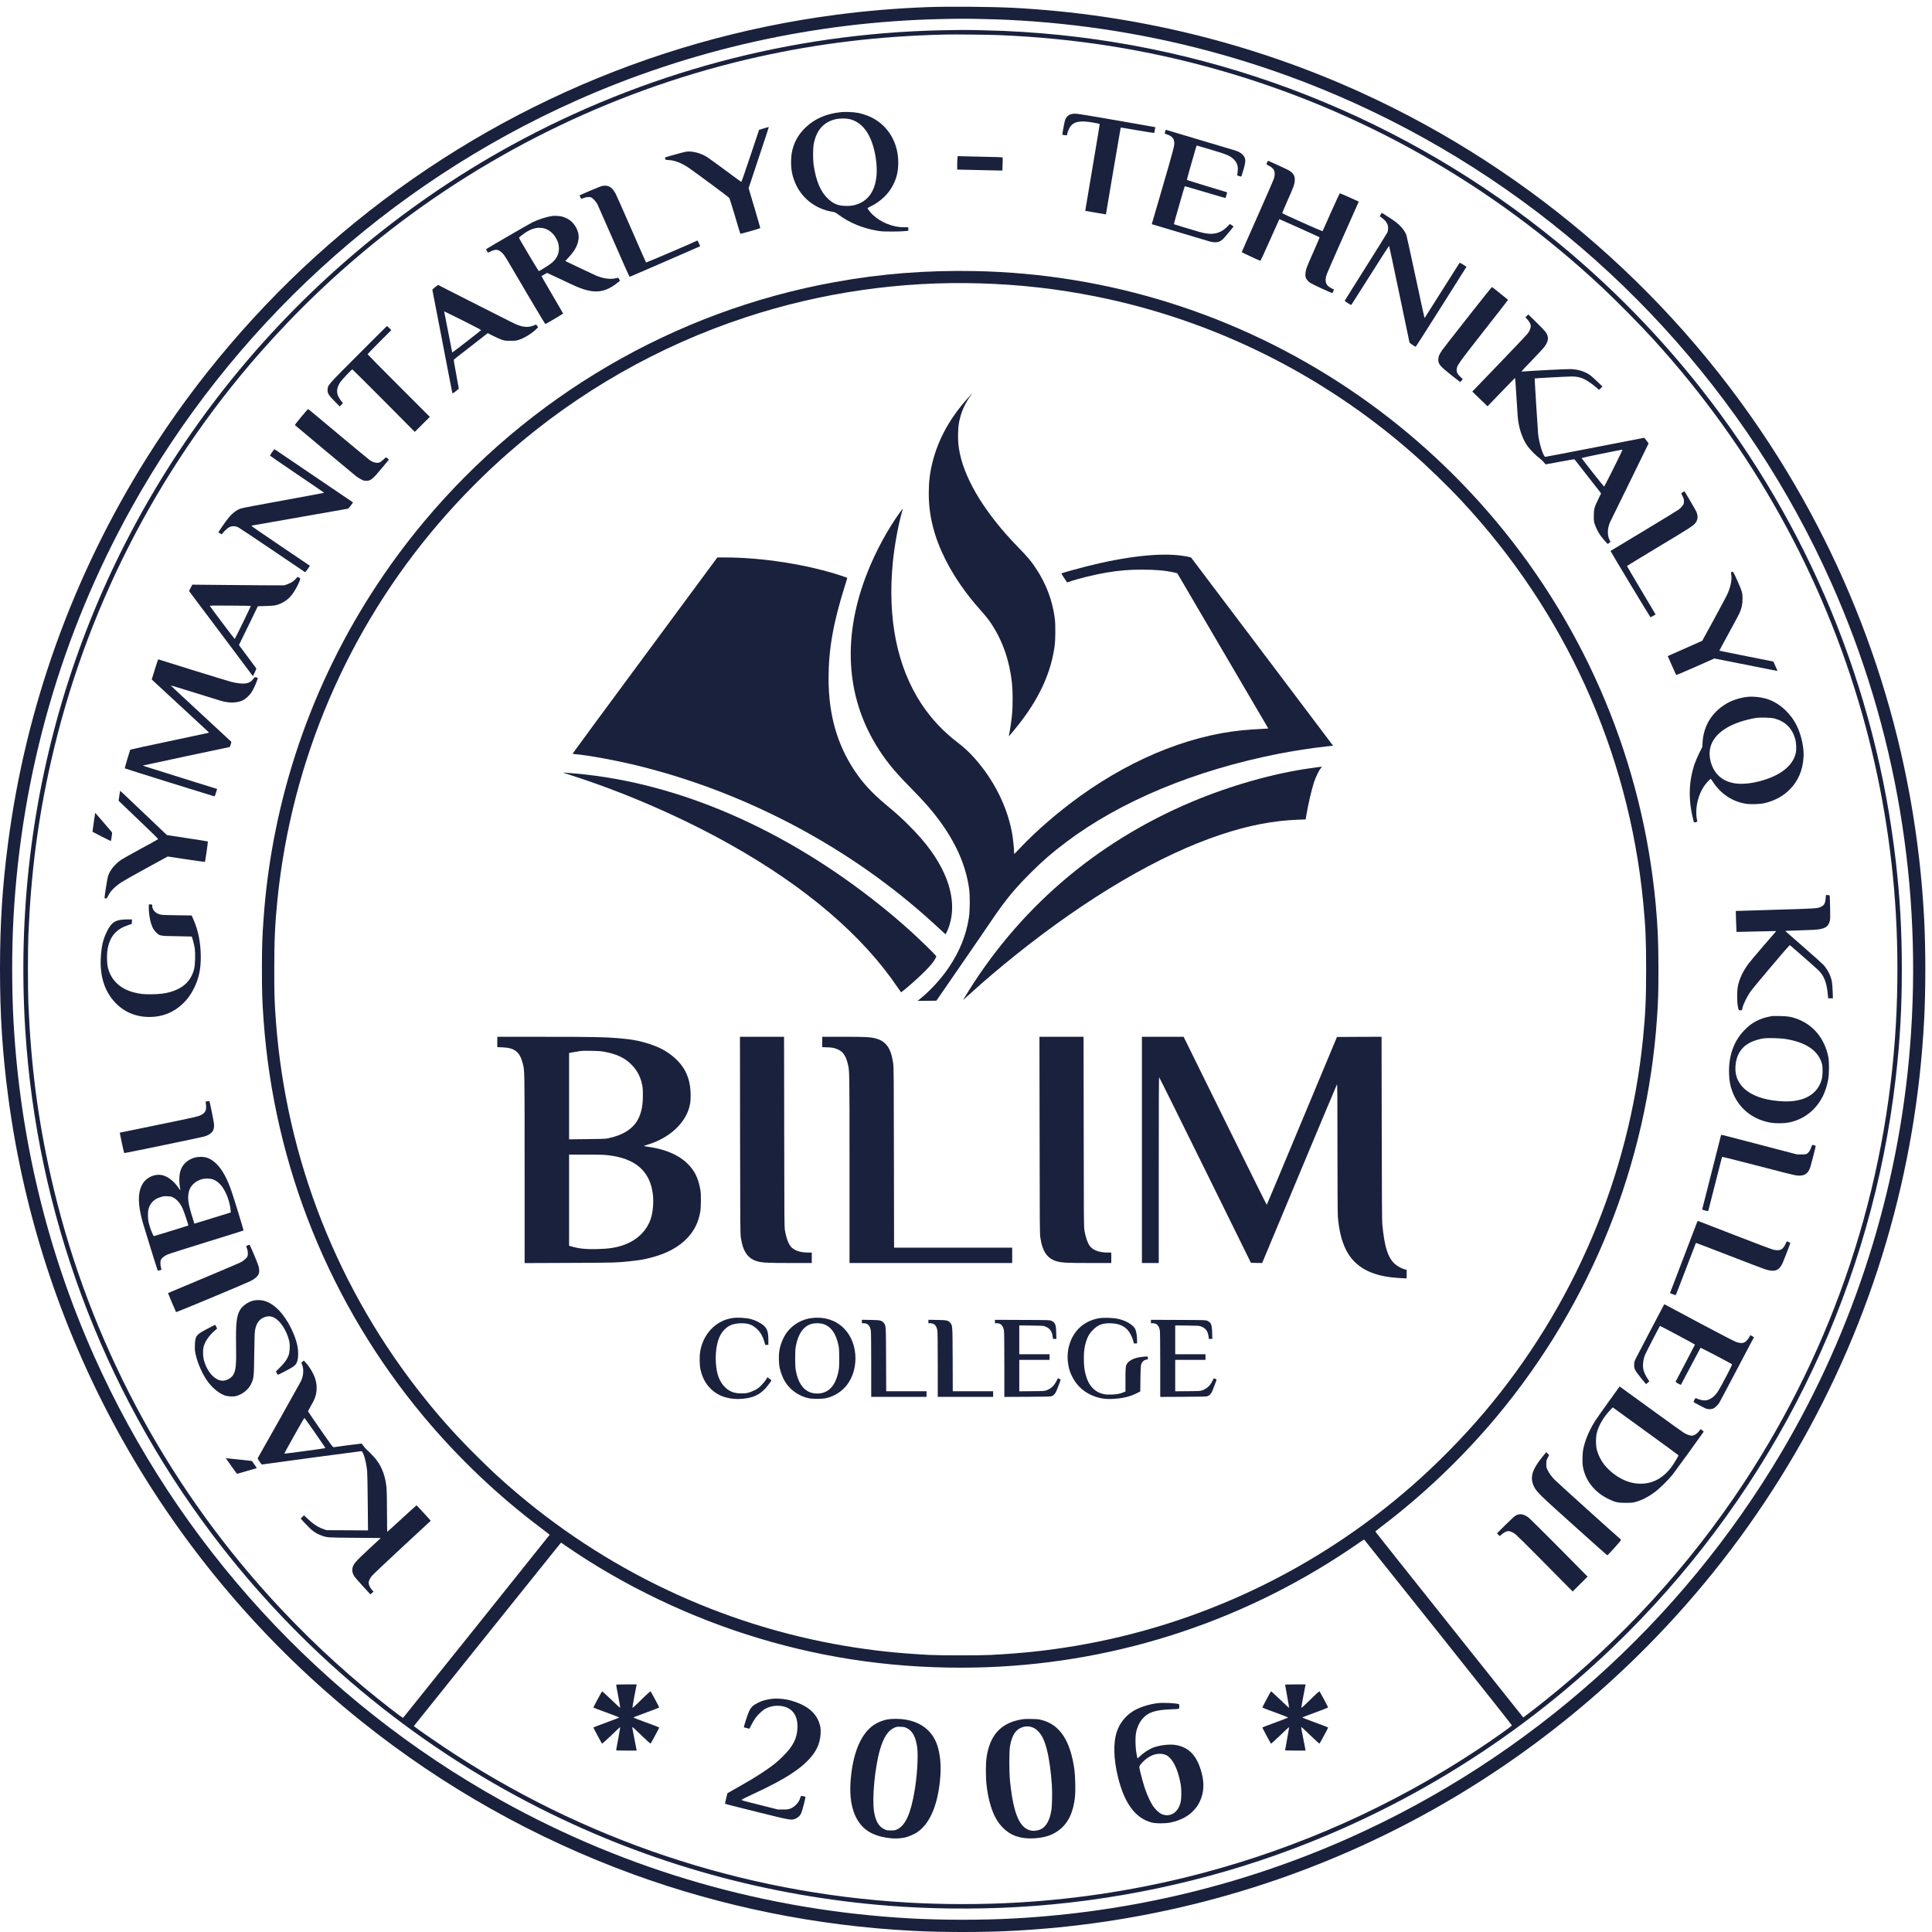 <svg width="52" height="52" viewBox="0 0 52 52" fill="none" xmlns="http://www.w3.org/2000/svg">
<path d="M24.983 0.191C24.142 0.222 23.321 0.29 22.508 0.397C17.45 1.058 12.704 3.209 8.846 6.585C6.942 8.252 5.275 10.207 3.938 12.342C1.962 15.497 0.697 19.013 0.217 22.688C0.064 23.855 0 24.86 0 26.089C0 27.318 0.064 28.323 0.217 29.491C1.083 36.111 4.495 42.146 9.742 46.342C11.942 48.101 14.4 49.483 17.043 50.447C19.443 51.321 21.979 51.834 24.556 51.968C25.366 52.011 26.453 52.011 27.263 51.968C33.845 51.628 39.992 48.82 44.581 44.058C47.466 41.065 49.597 37.407 50.765 33.441C51.342 31.486 51.683 29.486 51.789 27.443C51.831 26.633 51.831 25.546 51.789 24.735C51.56 20.32 50.224 16.081 47.881 12.342C45.184 8.039 41.266 4.605 36.65 2.498C33.705 1.155 30.522 0.379 27.263 0.21C26.681 0.18 25.536 0.171 24.983 0.191ZM26.443 0.512C26.675 0.517 26.965 0.526 27.087 0.532C31.062 0.717 34.871 1.796 38.323 3.715C43.167 6.407 47.031 10.623 49.286 15.678C51.032 19.592 51.758 23.881 51.406 28.207C51.094 32.042 49.909 35.773 47.949 39.087C45.241 43.666 41.165 47.304 36.321 49.465C33.478 50.733 30.438 51.464 27.298 51.635C26.447 51.682 25.372 51.682 24.521 51.635C20.623 51.423 16.886 50.348 13.496 48.463C8.652 45.771 4.789 41.555 2.533 36.5C1.265 33.658 0.534 30.618 0.363 27.478C0.316 26.627 0.316 25.552 0.363 24.7C0.576 20.802 1.65 17.066 3.535 13.675C6.228 8.832 10.443 4.969 15.498 2.713C18.584 1.336 21.919 0.589 25.321 0.513C25.814 0.502 25.982 0.501 26.443 0.512Z" fill="#19213D"/>
<path d="M25.331 0.815C21.27 0.903 17.328 1.959 13.762 3.911C10.793 5.538 8.137 7.79 6.032 10.465C2.173 15.372 0.285 21.457 0.68 27.719C0.99 32.639 2.736 37.35 5.71 41.295C8.051 44.399 11.083 46.934 14.542 48.676C17.477 50.156 20.629 51.034 23.922 51.294C25.022 51.38 26.244 51.393 27.374 51.329C29.918 51.185 32.46 50.648 34.831 49.751C38.36 48.418 41.546 46.311 44.159 43.585C47.992 39.585 50.39 34.495 51.023 29.018C51.139 28.018 51.188 27.143 51.188 26.089C51.188 25.035 51.139 24.16 51.023 23.16C50.486 18.519 48.684 14.148 45.786 10.465C44.66 9.033 43.349 7.694 41.941 6.539C37.84 3.175 32.816 1.193 27.54 0.86C27.143 0.835 26.889 0.824 26.428 0.814C25.953 0.803 25.841 0.804 25.331 0.815ZM26.86 0.944C28.922 1.027 30.851 1.331 32.773 1.875C36.634 2.968 40.167 4.969 43.124 7.738C43.515 8.104 44.145 8.743 44.512 9.146C47.147 12.042 49.064 15.485 50.123 19.226C50.618 20.976 50.923 22.79 51.028 24.61C51.083 25.571 51.083 26.607 51.028 27.568C50.775 31.977 49.366 36.225 46.932 39.919C45.468 42.14 43.65 44.129 41.564 45.788C41.428 45.897 41.245 46.04 41.157 46.106L40.999 46.226L40.972 46.192C40.957 46.172 40.062 45.049 38.984 43.697C37.906 42.344 37.021 41.232 37.019 41.225C37.016 41.219 37.085 41.16 37.173 41.094C38.302 40.241 39.371 39.221 40.286 38.125C41.553 36.607 42.572 34.899 43.305 33.068C44.025 31.268 44.466 29.339 44.598 27.407C44.632 26.903 44.637 26.716 44.637 26.089C44.637 25.358 44.62 24.957 44.563 24.333C44.211 20.548 42.724 16.976 40.286 14.053C39.136 12.675 37.782 11.455 36.296 10.461C33.308 8.459 29.83 7.365 26.239 7.296C24.935 7.271 23.717 7.366 22.468 7.593C18.155 8.372 14.232 10.662 11.402 14.053C9.345 16.518 7.957 19.459 7.368 22.602C7.237 23.301 7.146 23.995 7.096 24.705C7.057 25.239 7.05 25.447 7.05 26.089C7.05 26.731 7.057 26.939 7.096 27.473C7.378 31.386 8.881 35.104 11.402 38.125C12.337 39.245 13.419 40.273 14.581 41.142C14.697 41.23 14.794 41.305 14.794 41.309C14.794 41.315 10.877 46.206 10.85 46.235C10.836 46.249 10.223 45.772 9.784 45.405C8.782 44.566 7.848 43.654 6.979 42.664C4.216 39.515 2.278 35.713 1.364 31.644C1.02 30.119 0.834 28.684 0.764 27.02C0.748 26.65 0.748 25.529 0.764 25.158C0.834 23.494 1.02 22.059 1.364 20.534C2.278 16.465 4.216 12.663 6.979 9.514C7.983 8.371 9.063 7.339 10.252 6.391C13.221 4.024 16.721 2.35 20.419 1.528C22.055 1.165 23.663 0.973 25.421 0.93C25.66 0.924 26.595 0.933 26.86 0.944ZM26.377 7.627C27.457 7.659 28.448 7.772 29.489 7.979C32.628 8.605 35.569 10.057 37.996 12.181C38.413 12.545 38.956 13.07 39.328 13.469C42.122 16.46 43.829 20.225 44.226 24.273C44.29 24.94 44.306 25.286 44.306 26.084C44.306 26.887 44.287 27.296 44.221 27.961C43.845 31.673 42.355 35.177 39.939 38.025C39.359 38.708 38.667 39.411 37.996 39.997C35.42 42.251 32.275 43.743 28.918 44.304C28.17 44.428 27.52 44.498 26.664 44.543C26.365 44.558 25.323 44.558 25.024 44.543C24.168 44.498 23.518 44.428 22.769 44.304C19.413 43.743 16.268 42.251 13.692 39.997C13.395 39.739 13.201 39.556 12.878 39.237C12.317 38.683 11.887 38.209 11.431 37.638C9.097 34.729 7.709 31.215 7.427 27.498C7.388 26.977 7.382 26.785 7.382 26.089C7.382 25.292 7.401 24.881 7.467 24.217C7.846 20.474 9.36 16.939 11.807 14.087C12.38 13.417 13.04 12.75 13.692 12.181C15.561 10.545 17.738 9.304 20.087 8.535C22.107 7.872 24.253 7.562 26.377 7.627ZM38.712 43.937C39.801 45.304 40.693 46.43 40.693 46.438C40.693 46.46 40.204 46.806 39.727 47.12C37.458 48.614 34.973 49.725 32.35 50.418C30.741 50.844 29.058 51.112 27.389 51.207C26.428 51.263 25.391 51.263 24.43 51.207C19.966 50.951 15.666 49.51 11.946 47.022C11.657 46.829 11.238 46.538 11.167 46.48L11.139 46.457L13.098 44.013C14.176 42.667 15.068 41.557 15.08 41.544L15.103 41.521L15.238 41.614C16.791 42.684 18.596 43.547 20.43 44.096C22.314 44.662 24.229 44.92 26.239 44.882C29.837 44.813 33.316 43.717 36.31 41.708C36.435 41.625 36.575 41.528 36.622 41.495C36.677 41.456 36.712 41.436 36.719 41.441C36.724 41.447 37.621 42.57 38.712 43.937Z" fill="#19213D"/>
<path d="M22.636 3.018C22.243 3.059 21.933 3.193 21.689 3.425C21.423 3.678 21.293 3.981 21.292 4.351C21.291 4.561 21.32 4.72 21.396 4.907C21.566 5.325 21.941 5.622 22.397 5.699C22.473 5.711 22.485 5.717 22.568 5.778C22.87 6.002 23.234 6.15 23.642 6.215C23.73 6.229 23.813 6.233 24.017 6.232C24.233 6.232 24.437 6.219 24.451 6.205C24.452 6.204 24.451 6.184 24.448 6.16L24.442 6.117H24.327C24.029 6.117 23.704 5.985 23.485 5.776C23.436 5.73 23.348 5.619 23.348 5.604C23.348 5.6 23.39 5.576 23.442 5.551C23.703 5.422 23.912 5.223 24.035 4.983C24.134 4.793 24.176 4.61 24.177 4.381C24.177 3.894 23.96 3.476 23.579 3.23C23.443 3.141 23.264 3.072 23.084 3.037C22.967 3.015 22.755 3.006 22.636 3.018ZM22.877 3.208C23.243 3.301 23.486 3.67 23.573 4.267C23.667 4.9 23.49 5.347 23.087 5.493C22.974 5.535 22.886 5.547 22.743 5.542C22.55 5.535 22.431 5.485 22.286 5.35C22.086 5.164 21.959 4.863 21.897 4.422C21.88 4.301 21.881 3.99 21.898 3.893C21.967 3.505 22.174 3.273 22.513 3.204C22.614 3.183 22.788 3.185 22.877 3.208Z" fill="#19213D"/>
<path d="M28.818 3.076C28.742 3.101 28.688 3.161 28.663 3.246C28.644 3.311 28.587 3.621 28.593 3.627C28.596 3.629 28.625 3.634 28.66 3.638C28.721 3.644 28.722 3.644 28.722 3.621C28.723 3.581 28.768 3.467 28.802 3.416C28.903 3.269 29.075 3.237 29.421 3.299C29.514 3.316 29.594 3.332 29.597 3.335C29.602 3.341 29.557 3.613 29.302 5.123C29.251 5.427 29.209 5.675 29.209 5.675C29.212 5.677 29.764 5.772 29.766 5.771C29.766 5.771 29.855 5.246 29.963 4.604C30.072 3.963 30.162 3.436 30.164 3.433C30.168 3.431 30.369 3.465 30.613 3.507C30.858 3.549 31.06 3.581 31.064 3.578C31.07 3.571 31.097 3.427 31.092 3.422C31.091 3.421 30.622 3.339 30.05 3.239C29.336 3.114 28.987 3.058 28.939 3.059C28.9 3.059 28.846 3.067 28.818 3.076Z" fill="#19213D"/>
<path d="M20.549 3.458L20.431 3.494L20.196 4.197C20.034 4.681 19.958 4.899 19.95 4.895C19.943 4.893 19.752 4.754 19.527 4.586C19.301 4.419 19.078 4.258 19.033 4.228C18.854 4.117 18.63 4.059 18.464 4.083C18.412 4.09 17.909 4.229 17.896 4.24C17.895 4.241 17.899 4.256 17.904 4.273C17.915 4.303 17.915 4.303 18.007 4.309C18.164 4.317 18.337 4.385 18.533 4.514C18.672 4.607 19.608 5.3 19.627 5.325C19.636 5.337 19.706 5.558 19.782 5.815C19.857 6.073 19.922 6.287 19.927 6.291C19.934 6.299 20.449 6.153 20.461 6.139C20.465 6.135 20.395 5.892 20.308 5.599L20.149 5.066L20.42 4.249C20.57 3.801 20.691 3.43 20.691 3.426C20.691 3.416 20.672 3.42 20.549 3.458Z" fill="#19213D"/>
<path d="M31.361 3.536C31.345 3.598 31.344 3.596 31.392 3.612C31.505 3.645 31.584 3.71 31.596 3.78C31.599 3.801 31.604 3.827 31.606 3.837C31.618 3.897 31.571 4.075 31.295 5.02C31.132 5.577 30.999 6.032 31 6.033C31.002 6.035 32.482 6.477 32.579 6.505C32.61 6.514 32.667 6.521 32.708 6.521C32.789 6.521 32.838 6.502 32.908 6.444C32.949 6.407 33.207 6.099 33.2 6.093C33.198 6.092 33.175 6.076 33.149 6.059L33.103 6.028L33.044 6.089C32.839 6.297 32.623 6.341 32.285 6.243C32.023 6.167 31.599 6.038 31.595 6.034C31.59 6.03 31.88 5.022 31.888 5.012C31.889 5.01 32.136 5.082 32.436 5.171C32.736 5.261 32.982 5.332 32.984 5.331C32.99 5.324 33.031 5.179 33.028 5.176C33.026 5.174 32.782 5.101 32.486 5.012C32.19 4.924 31.947 4.846 31.945 4.84C31.942 4.831 32.2 3.927 32.208 3.916C32.209 3.915 32.383 3.966 32.596 4.029C33.013 4.154 33.094 4.187 33.192 4.275C33.295 4.367 33.333 4.476 33.311 4.626C33.304 4.674 33.298 4.716 33.299 4.719C33.299 4.722 33.324 4.731 33.354 4.74C33.392 4.752 33.409 4.754 33.413 4.745C33.417 4.739 33.441 4.659 33.468 4.568C33.54 4.32 33.534 4.247 33.435 4.154C33.381 4.103 33.341 4.082 33.231 4.046C33.163 4.024 31.714 3.591 31.389 3.496C31.377 3.492 31.37 3.503 31.361 3.536Z" fill="#19213D"/>
<path d="M25.77 4.266C25.766 4.301 25.763 4.382 25.763 4.447V4.564L26.033 4.57C26.181 4.574 26.454 4.581 26.64 4.584L26.978 4.591L26.985 4.416C26.99 4.292 26.989 4.24 26.981 4.235C26.975 4.231 26.802 4.225 26.596 4.222C26.389 4.218 26.122 4.212 25.999 4.208L25.776 4.202L25.77 4.266Z" fill="#19213D"/>
<path d="M34.112 4.354C34.079 4.42 34.08 4.424 34.145 4.456C34.297 4.532 34.336 4.622 34.292 4.793C34.284 4.826 34.084 5.287 33.849 5.816C33.614 6.344 33.422 6.782 33.422 6.787C33.422 6.794 33.833 6.985 33.924 7.021C33.928 7.022 34.044 6.772 34.181 6.463C34.318 6.154 34.431 5.9 34.434 5.898C34.437 5.895 35.508 6.378 35.516 6.387C35.52 6.391 35.449 6.559 35.359 6.762C35.269 6.964 35.182 7.165 35.168 7.209C35.136 7.304 35.126 7.404 35.142 7.464C35.156 7.516 35.211 7.579 35.279 7.622C35.325 7.652 35.84 7.889 35.857 7.889C35.862 7.889 35.874 7.867 35.885 7.84L35.905 7.792L35.849 7.766C35.681 7.686 35.642 7.578 35.711 7.378C35.724 7.34 35.916 6.9 36.139 6.399C36.362 5.898 36.551 5.474 36.558 5.457L36.571 5.426L36.322 5.313C36.185 5.252 36.068 5.202 36.062 5.202C36.057 5.202 35.951 5.429 35.827 5.707C35.705 5.986 35.6 6.217 35.596 6.222C35.587 6.231 34.517 5.753 34.511 5.737C34.51 5.732 34.572 5.583 34.65 5.408C34.817 5.033 34.842 4.961 34.849 4.859C34.856 4.735 34.81 4.655 34.687 4.584C34.649 4.561 34.216 4.361 34.15 4.335C34.131 4.328 34.125 4.331 34.112 4.354Z" fill="#19213D"/>
<path d="M16.223 5.002C16.191 5.007 16.051 5.061 15.886 5.132C15.731 5.198 15.603 5.255 15.601 5.256C15.6 5.258 15.608 5.281 15.619 5.307C15.635 5.343 15.643 5.353 15.657 5.349C15.666 5.345 15.7 5.334 15.73 5.323C15.794 5.299 15.868 5.296 15.914 5.316C15.96 5.335 16.045 5.43 16.083 5.504C16.101 5.54 16.3 5.992 16.526 6.51C16.751 7.027 16.94 7.451 16.944 7.451C16.95 7.451 17.379 7.266 17.901 7.039L18.846 6.627L18.811 6.549C18.792 6.506 18.773 6.472 18.769 6.474C18.727 6.501 17.394 7.071 17.389 7.065C17.384 7.061 17.209 6.662 16.998 6.178C16.786 5.694 16.595 5.261 16.572 5.218C16.477 5.038 16.377 4.977 16.223 5.002Z" fill="#19213D"/>
<path d="M37.162 5.771C37.146 5.796 37.137 5.82 37.142 5.824C37.147 5.829 37.177 5.851 37.208 5.875C37.271 5.922 37.302 5.957 37.338 6.027C37.369 6.087 37.37 6.192 37.34 6.259C37.328 6.284 37.067 6.704 36.759 7.192C36.451 7.679 36.198 8.085 36.195 8.092C36.192 8.1 36.223 8.125 36.276 8.159C36.349 8.205 36.365 8.211 36.375 8.2C36.382 8.192 36.611 7.831 36.885 7.398C37.158 6.965 37.384 6.614 37.388 6.619C37.392 6.623 37.516 7.205 37.664 7.914C37.811 8.622 37.934 9.21 37.937 9.219C37.941 9.234 38.087 9.333 38.104 9.333C38.108 9.333 38.417 8.849 38.791 8.257L39.471 7.18L39.383 7.123C39.318 7.081 39.291 7.069 39.283 7.077C39.277 7.083 39.067 7.415 38.816 7.813C38.566 8.212 38.356 8.542 38.352 8.547C38.347 8.552 38.341 8.555 38.339 8.552C38.336 8.549 38.23 8.058 38.102 7.461C37.974 6.863 37.862 6.354 37.854 6.329C37.826 6.25 37.754 6.145 37.677 6.071C37.591 5.988 37.538 5.949 37.362 5.836C37.291 5.789 37.222 5.746 37.211 5.739C37.192 5.727 37.188 5.73 37.162 5.771Z" fill="#19213D"/>
<path d="M14.884 5.811C14.71 5.834 14.488 5.904 14.307 5.997C14.205 6.049 13.101 6.689 13.084 6.706C13.082 6.708 13.092 6.73 13.107 6.755L13.133 6.801L13.207 6.766C13.352 6.697 13.426 6.71 13.531 6.823C13.592 6.889 13.582 6.873 14.22 7.962C14.467 8.382 14.673 8.723 14.679 8.722C14.701 8.716 15.156 8.447 15.156 8.439C15.156 8.435 15.024 8.207 14.863 7.933C14.702 7.658 14.572 7.433 14.575 7.432C14.585 7.423 14.72 7.345 14.725 7.345C14.728 7.345 14.879 7.416 15.062 7.502C15.487 7.704 15.568 7.74 15.703 7.784C15.978 7.873 16.185 7.864 16.397 7.757C16.474 7.719 16.563 7.658 16.633 7.6L16.686 7.556L16.666 7.515C16.655 7.494 16.641 7.476 16.636 7.476C16.631 7.476 16.596 7.483 16.558 7.492C16.422 7.524 16.228 7.496 16.043 7.417C15.976 7.388 15.225 7.033 15.217 7.027C15.216 7.025 15.252 6.984 15.297 6.936C15.475 6.745 15.555 6.597 15.573 6.419C15.595 6.212 15.452 5.971 15.252 5.876C15.207 5.855 15.151 5.834 15.126 5.828C15.072 5.814 14.934 5.805 14.884 5.811ZM14.609 6.139C14.745 6.164 14.867 6.251 14.95 6.384C15.013 6.486 15.037 6.558 15.043 6.663C15.052 6.818 14.991 6.952 14.861 7.067C14.81 7.114 14.537 7.288 14.503 7.297C14.494 7.3 13.969 6.418 13.969 6.4C13.969 6.389 14.052 6.321 14.125 6.271C14.3 6.154 14.456 6.11 14.609 6.139Z" fill="#19213D"/>
<path d="M11.711 7.729C11.657 7.772 11.635 7.795 11.638 7.807C11.641 7.816 11.761 8.439 11.906 9.192C12.05 9.944 12.171 10.569 12.175 10.578C12.181 10.593 12.194 10.586 12.265 10.532C12.31 10.498 12.348 10.463 12.348 10.455C12.348 10.447 12.316 10.272 12.277 10.064C12.218 9.749 12.208 9.686 12.22 9.675C12.227 9.668 12.434 9.505 12.681 9.315L13.127 8.967L13.276 9.042C13.359 9.083 13.46 9.128 13.504 9.143C13.575 9.169 13.594 9.171 13.737 9.172C13.888 9.172 13.896 9.171 13.989 9.138C14.138 9.087 14.339 8.957 14.451 8.841L14.484 8.806L14.457 8.77C14.442 8.75 14.428 8.734 14.427 8.734C14.426 8.734 14.399 8.745 14.37 8.758C14.294 8.793 14.197 8.806 14.113 8.794C13.999 8.778 13.916 8.748 13.714 8.644C13.607 8.59 13.231 8.4 12.877 8.221C12.523 8.042 12.133 7.845 12.011 7.782L11.79 7.668L11.711 7.729ZM12.46 8.628C12.732 8.764 12.952 8.88 12.95 8.885C12.946 8.896 12.177 9.492 12.172 9.488C12.17 9.486 12.123 9.246 12.067 8.955C12.01 8.664 11.962 8.417 11.959 8.404C11.956 8.392 11.957 8.382 11.96 8.382C11.963 8.382 12.188 8.492 12.46 8.628Z" fill="#19213D"/>
<path d="M39.501 8.545C39.143 8.999 38.831 9.4 38.807 9.436C38.736 9.543 38.712 9.604 38.712 9.68C38.713 9.805 38.755 9.854 39.085 10.115C39.203 10.208 39.3 10.284 39.302 10.284C39.304 10.284 39.321 10.266 39.339 10.243L39.371 10.203L39.309 10.146C39.232 10.074 39.205 10.024 39.206 9.954C39.207 9.844 39.235 9.804 39.937 8.908C40.296 8.453 40.588 8.077 40.588 8.072C40.588 8.066 40.264 7.805 40.16 7.726C40.153 7.721 39.899 8.035 39.501 8.545Z" fill="#19213D"/>
<path d="M41.096 8.502L41.057 8.542L41.108 8.597C41.168 8.663 41.201 8.727 41.201 8.777C41.201 8.83 41.167 8.912 41.119 8.976C41.095 9.008 40.75 9.372 40.351 9.787L39.627 10.539L39.832 10.737L40.036 10.935L40.184 10.783C40.266 10.699 40.431 10.528 40.552 10.402C40.674 10.276 40.776 10.173 40.779 10.173C40.782 10.173 40.797 10.382 40.812 10.638C40.828 10.895 40.845 11.156 40.85 11.22C40.877 11.531 40.979 11.826 41.123 12.02C41.192 12.112 41.349 12.269 41.438 12.335C41.477 12.363 41.528 12.411 41.551 12.442C41.575 12.473 41.6 12.498 41.606 12.498C41.613 12.498 41.788 12.466 41.995 12.426C42.203 12.386 42.374 12.359 42.378 12.363C42.388 12.374 43.026 13.19 43.066 13.243L43.093 13.28L43.023 13.425C42.911 13.653 42.898 13.7 42.898 13.882C42.897 14.027 42.899 14.037 42.93 14.128C42.964 14.226 43.027 14.345 43.092 14.435C43.139 14.498 43.264 14.641 43.273 14.641C43.277 14.64 43.295 14.627 43.313 14.612L43.347 14.583L43.324 14.54C43.255 14.406 43.261 14.218 43.338 14.047C43.352 14.016 43.59 13.531 43.867 12.968C44.144 12.405 44.371 11.941 44.371 11.937C44.371 11.928 44.26 11.783 44.254 11.783C44.251 11.783 43.656 11.899 42.93 12.04C42.206 12.181 41.604 12.296 41.593 12.296C41.539 12.296 41.421 11.919 41.398 11.672C41.387 11.549 41.302 10.19 41.306 10.186C41.312 10.18 42.205 10.133 42.315 10.133C42.427 10.133 42.535 10.155 42.63 10.199C42.709 10.235 42.863 10.341 42.958 10.424L43.038 10.494L43.083 10.449L43.129 10.403L42.99 10.268C42.913 10.192 42.817 10.11 42.775 10.082C42.636 9.992 42.475 9.944 42.283 9.934C42.19 9.93 41.261 9.977 41.017 9.997C40.959 10.002 40.95 10.001 40.957 9.989C40.961 9.981 41.089 9.846 41.241 9.689C41.393 9.532 41.537 9.376 41.562 9.343C41.688 9.173 41.695 9.061 41.591 8.924C41.568 8.893 41.455 8.777 41.341 8.665L41.134 8.463L41.096 8.502ZM43.667 12.112C43.665 12.134 43.185 13.097 43.176 13.097C43.164 13.097 42.57 12.343 42.57 12.328C42.57 12.321 43.598 12.109 43.65 12.106C43.659 12.105 43.667 12.108 43.667 12.112Z" fill="#19213D"/>
<path d="M9.645 9.541C8.806 10.382 8.827 10.358 8.818 10.486C8.811 10.582 8.841 10.633 9.004 10.798L9.142 10.939L9.186 10.895L9.231 10.849L9.182 10.791C9.156 10.759 9.121 10.702 9.104 10.666C9.049 10.548 9.068 10.422 9.16 10.283C9.204 10.219 9.465 9.942 9.483 9.942C9.488 9.942 9.869 10.32 10.329 10.783L11.164 11.624L11.366 11.422L11.569 11.22L10.73 10.381C10.27 9.921 9.893 9.539 9.893 9.534C9.893 9.529 10.037 9.38 10.212 9.205L10.532 8.885L10.477 8.83C10.446 8.799 10.419 8.774 10.416 8.774C10.413 8.774 10.066 9.119 9.645 9.541Z" fill="#19213D"/>
<path d="M8.106 11.222C8.009 11.338 7.933 11.437 7.937 11.441C7.984 11.483 9.533 12.778 9.58 12.814C9.615 12.841 9.677 12.88 9.719 12.902C9.782 12.935 9.803 12.941 9.857 12.941C9.98 12.941 10.027 12.902 10.299 12.574L10.466 12.373L10.443 12.349C10.397 12.299 10.388 12.3 10.329 12.361C10.297 12.393 10.255 12.427 10.234 12.438C10.161 12.476 10.06 12.457 9.949 12.382C9.921 12.364 9.539 12.047 9.099 11.679C8.66 11.31 8.297 11.008 8.293 11.008C8.288 11.008 8.204 11.104 8.106 11.222Z" fill="#19213D"/>
<path d="M7.322 12.171C7.291 12.218 7.266 12.259 7.266 12.263C7.267 12.268 7.595 12.493 7.996 12.765C8.397 13.035 8.725 13.26 8.725 13.263C8.725 13.266 8.23 13.358 7.626 13.468C6.888 13.602 6.507 13.674 6.468 13.691C6.306 13.755 6.185 13.872 6 14.143L5.877 14.325L5.899 14.342C5.912 14.351 5.934 14.365 5.947 14.372C5.968 14.383 5.972 14.382 5.991 14.355C6.031 14.297 6.13 14.207 6.177 14.186C6.251 14.152 6.339 14.155 6.416 14.195C6.449 14.212 6.863 14.488 7.336 14.809C7.809 15.13 8.202 15.395 8.209 15.399C8.217 15.404 8.242 15.376 8.281 15.318L8.341 15.228L7.557 14.698C6.856 14.223 6.749 14.148 6.767 14.148C6.775 14.148 9.343 13.697 9.366 13.691C9.384 13.687 9.508 13.527 9.498 13.52C9.492 13.515 7.402 12.099 7.391 12.092C7.384 12.088 7.357 12.12 7.322 12.171Z" fill="#19213D"/>
<path d="M45.292 13.248C45.27 13.262 45.252 13.276 45.252 13.28C45.252 13.285 45.268 13.319 45.288 13.358C45.317 13.417 45.323 13.439 45.323 13.494C45.323 13.553 45.32 13.565 45.286 13.61C45.267 13.638 45.225 13.681 45.194 13.707C45.162 13.732 44.734 13.994 44.243 14.289C43.752 14.585 43.348 14.828 43.347 14.829C43.341 14.833 44.412 16.609 44.422 16.612C44.429 16.615 44.524 16.564 44.561 16.538C44.562 16.538 44.389 16.245 44.175 15.889C43.962 15.533 43.789 15.238 43.79 15.234C43.792 15.229 44.166 15.002 44.622 14.727C45.452 14.229 45.56 14.159 45.621 14.09C45.701 13.999 45.711 13.889 45.653 13.763C45.626 13.707 45.341 13.221 45.335 13.222C45.334 13.222 45.315 13.235 45.292 13.248Z" fill="#19213D"/>
<path d="M46.603 15.398C46.588 15.41 46.587 15.418 46.597 15.472C46.619 15.591 46.583 15.781 46.502 15.97C46.478 16.027 46.313 16.338 46.137 16.66L45.816 17.247L45.403 17.43C45.177 17.531 44.968 17.624 44.938 17.636L44.887 17.66L44.998 17.909C45.058 18.046 45.111 18.163 45.116 18.167C45.12 18.172 45.353 18.073 45.632 17.949L46.141 17.723L46.974 17.888C47.433 17.979 47.817 18.054 47.826 18.057C47.842 18.061 47.842 18.058 47.83 18.029C47.803 17.968 47.731 17.806 47.73 17.805C47.729 17.805 47.402 17.739 47.003 17.661C46.605 17.581 46.277 17.516 46.276 17.514C46.274 17.513 46.389 17.299 46.531 17.041C46.674 16.781 46.805 16.535 46.823 16.493C46.879 16.361 46.901 16.253 46.901 16.116C46.902 15.959 46.891 15.923 46.76 15.627C46.65 15.38 46.643 15.369 46.603 15.398Z" fill="#19213D"/>
<path d="M7.962 15.578C7.905 15.645 7.834 15.69 7.734 15.725L7.654 15.754H7.231C6.998 15.754 6.441 15.749 5.991 15.744L5.174 15.736L5.132 15.822L5.088 15.908L5.948 17.053L6.806 18.198L6.856 18.1C6.885 18.04 6.902 17.997 6.897 17.989C6.893 17.982 6.786 17.838 6.66 17.669L6.431 17.362L6.686 16.839L6.94 16.317L7.151 16.311C7.402 16.304 7.46 16.293 7.601 16.22C7.727 16.157 7.822 16.067 7.915 15.925C7.993 15.807 8.081 15.62 8.081 15.574C8.081 15.564 8.023 15.527 8.008 15.527C8.007 15.527 7.986 15.55 7.962 15.578ZM6.752 16.308C6.757 16.313 6.326 17.198 6.318 17.198C6.309 17.198 5.652 16.326 5.648 16.309C5.646 16.298 5.744 16.296 6.196 16.3C6.499 16.302 6.75 16.306 6.752 16.308Z" fill="#19213D"/>
<path d="M4.168 18.016L4.084 18.288L4.123 18.325C4.144 18.346 4.488 18.663 4.886 19.03C5.285 19.397 5.614 19.703 5.618 19.708C5.622 19.714 5.616 19.722 5.603 19.726C5.591 19.73 5.117 19.83 4.549 19.951C3.981 20.071 3.514 20.172 3.51 20.176C3.497 20.187 3.352 20.675 3.359 20.681C3.368 20.689 5.758 21.435 5.772 21.435C5.778 21.435 5.797 21.39 5.813 21.335L5.844 21.235L4.983 20.967C3.896 20.626 3.841 20.609 3.846 20.604C3.849 20.6 6.172 20.106 6.184 20.106C6.186 20.106 6.197 20.077 6.209 20.041C6.227 19.988 6.229 19.971 6.22 19.96C6.212 19.952 5.843 19.61 5.398 19.198C4.954 18.788 4.591 18.45 4.594 18.448C4.596 18.446 4.898 18.537 5.265 18.652C6.061 18.899 5.974 18.874 6.078 18.893C6.257 18.926 6.44 18.904 6.559 18.837C6.623 18.8 6.715 18.713 6.761 18.646C6.807 18.578 6.878 18.433 6.912 18.334L6.942 18.247L6.901 18.234C6.86 18.222 6.859 18.222 6.833 18.255C6.769 18.342 6.71 18.379 6.612 18.394C6.524 18.408 6.381 18.392 6.217 18.35C6.123 18.327 4.44 17.806 4.262 17.747C4.256 17.745 4.214 17.864 4.168 18.016Z" fill="#19213D"/>
<path d="M47.008 18.759C46.822 18.782 46.608 18.853 46.462 18.941C46.068 19.177 45.848 19.542 45.824 19.995L45.819 20.101L45.734 20.272C45.688 20.366 45.633 20.496 45.611 20.559C45.453 21.027 45.438 21.511 45.566 22.028C45.58 22.087 45.593 22.135 45.594 22.137C45.595 22.138 45.617 22.134 45.642 22.128C45.687 22.116 45.687 22.115 45.679 22.085C45.658 22.015 45.65 21.864 45.66 21.757C45.686 21.478 45.796 21.215 45.961 21.04C46.001 20.997 46.038 20.962 46.042 20.962C46.046 20.962 46.065 20.986 46.084 21.014C46.297 21.355 46.612 21.57 46.983 21.632C47.115 21.653 47.367 21.646 47.491 21.617C47.761 21.554 47.986 21.434 48.167 21.253C48.396 21.025 48.521 20.736 48.543 20.378C48.559 20.132 48.486 19.791 48.362 19.537C48.203 19.207 47.911 18.937 47.594 18.824C47.427 18.765 47.179 18.736 47.008 18.759ZM47.767 19.34C48.052 19.419 48.235 19.6 48.317 19.885C48.348 19.991 48.355 20.17 48.333 20.269C48.255 20.619 47.901 20.891 47.34 21.032C46.915 21.139 46.581 21.113 46.345 20.951C46.155 20.823 46.029 20.582 46.015 20.323C45.995 19.933 46.282 19.617 46.822 19.433C46.958 19.388 47.114 19.347 47.247 19.326C47.382 19.304 47.663 19.312 47.767 19.34Z" fill="#19213D"/>
<path d="M3.231 21.291C3.231 21.295 3.221 21.355 3.211 21.424L3.192 21.55L3.219 21.578C3.234 21.595 3.475 21.825 3.756 22.092C4.147 22.464 4.263 22.58 4.254 22.588C4.247 22.595 4.036 22.712 3.784 22.848C3.532 22.985 3.3 23.115 3.268 23.137C3.097 23.253 2.961 23.42 2.909 23.577C2.887 23.64 2.806 24.16 2.815 24.174C2.817 24.179 2.832 24.182 2.847 24.182C2.872 24.182 2.879 24.174 2.912 24.108C2.974 23.983 3.086 23.869 3.261 23.75C3.308 23.718 3.609 23.548 3.93 23.372L4.514 23.053L5.012 23.128C5.286 23.169 5.513 23.201 5.516 23.198C5.524 23.189 5.601 22.654 5.595 22.648C5.592 22.645 5.343 22.605 5.041 22.56L4.492 22.476L3.884 21.897C3.267 21.309 3.231 21.275 3.231 21.291Z" fill="#19213D"/>
<path d="M2.524 22.131C2.504 22.271 2.488 22.386 2.489 22.387C2.533 22.413 2.983 22.642 2.985 22.639C2.987 22.637 2.996 22.585 3.005 22.522C3.021 22.413 3.021 22.409 3.002 22.387C2.991 22.375 2.888 22.256 2.774 22.121C2.659 21.987 2.563 21.877 2.562 21.877C2.561 21.877 2.544 21.992 2.524 22.131Z" fill="#19213D"/>
<path d="M49.138 24.178C49.129 24.307 49.099 24.364 49.019 24.404C48.927 24.452 48.908 24.453 47.788 24.486C47.202 24.503 46.721 24.517 46.719 24.519C46.716 24.521 46.736 25.08 46.739 25.083C46.741 25.084 46.966 25.079 47.24 25.071C47.514 25.064 47.753 25.059 47.772 25.06L47.806 25.063L47.471 25.45C47.287 25.663 47.104 25.881 47.064 25.934C46.909 26.142 46.808 26.359 46.771 26.567C46.751 26.684 46.751 26.958 46.772 27.07C46.796 27.197 46.792 27.191 46.841 27.191H46.884L46.902 27.115C46.924 27.022 47.019 26.831 47.112 26.692C47.167 26.608 48.038 25.576 48.146 25.466L48.174 25.437L48.52 25.738C48.709 25.903 48.899 26.072 48.942 26.114C49.094 26.264 49.163 26.439 49.194 26.75L49.205 26.869H49.27H49.333L49.327 26.695C49.324 26.6 49.315 26.482 49.307 26.432C49.282 26.276 49.204 26.118 49.085 25.976C49.053 25.941 48.81 25.722 48.542 25.489C48.274 25.257 48.054 25.064 48.051 25.059C48.048 25.054 48.18 25.047 48.345 25.044C48.509 25.04 48.716 25.032 48.805 25.027C49.105 25.01 49.203 24.957 49.248 24.791C49.262 24.74 49.263 24.688 49.258 24.439C49.255 24.278 49.25 24.135 49.247 24.119C49.242 24.093 49.238 24.091 49.193 24.091H49.145L49.138 24.178Z" fill="#19213D"/>
<path d="M4.005 24.429C4.005 24.622 4.046 24.831 4.107 24.962C4.129 25.009 4.16 25.053 4.201 25.093C4.299 25.192 4.299 25.192 4.765 25.198C4.981 25.203 5.159 25.206 5.16 25.207C5.171 25.216 5.225 25.423 5.239 25.508C5.263 25.662 5.254 25.974 5.223 26.089C5.136 26.407 4.935 26.598 4.576 26.702C4.436 26.742 4.275 26.761 4.061 26.761C3.86 26.762 3.772 26.752 3.613 26.713C3.246 26.623 2.993 26.387 2.908 26.059C2.88 25.953 2.871 25.74 2.888 25.605C2.915 25.388 2.987 25.221 3.105 25.102C3.192 25.013 3.291 24.954 3.436 24.905L3.547 24.866L3.55 24.806L3.553 24.746H3.44C3.113 24.746 3.004 24.811 2.872 25.083C2.774 25.286 2.735 25.448 2.715 25.745C2.68 26.26 2.81 26.677 3.1 26.984C3.344 27.241 3.655 27.372 4.026 27.372C4.365 27.372 4.667 27.254 4.911 27.023C5.041 26.901 5.135 26.773 5.221 26.6C5.348 26.348 5.404 26.093 5.404 25.77C5.404 25.381 5.339 25.047 5.205 24.746L5.158 24.64L4.755 24.634C4.375 24.628 4.348 24.627 4.283 24.606C4.169 24.569 4.096 24.478 4.096 24.374C4.096 24.344 4.095 24.343 4.051 24.343H4.005V24.429Z" fill="#19213D"/>
<path d="M47.693 27.348C47.364 27.406 47.151 27.516 46.943 27.735C46.658 28.034 46.522 28.428 46.538 28.905C46.544 29.091 46.567 29.213 46.621 29.365C46.787 29.822 47.16 30.13 47.657 30.217C47.779 30.238 48.003 30.238 48.126 30.216C48.532 30.144 48.869 29.887 49.063 29.503C49.119 29.392 49.177 29.212 49.204 29.068C49.234 28.907 49.236 28.583 49.209 28.446C49.108 27.942 48.792 27.568 48.337 27.412C48.193 27.363 48.109 27.351 47.909 27.347C47.804 27.345 47.707 27.345 47.693 27.348ZM48.035 27.961C48.597 28.045 48.94 28.274 49.037 28.63C49.064 28.726 49.061 28.939 49.032 29.048C48.925 29.453 48.553 29.667 47.995 29.643C47.164 29.607 46.679 29.256 46.709 28.711C46.727 28.398 46.865 28.177 47.124 28.051C47.221 28.004 47.361 27.963 47.476 27.947C47.575 27.933 47.908 27.942 48.035 27.961Z" fill="#19213D"/>
<path d="M5.582 29.64L5.534 29.65L5.542 29.711C5.564 29.881 5.533 29.948 5.404 30.014C5.328 30.052 5.272 30.065 4.217 30.282C3.671 30.392 3.224 30.485 3.223 30.486C3.223 30.486 3.248 30.611 3.279 30.761C3.316 30.941 3.34 31.035 3.348 31.035C3.382 31.035 5.437 30.609 5.503 30.588C5.71 30.522 5.782 30.422 5.757 30.231C5.746 30.146 5.65 29.671 5.638 29.647C5.632 29.634 5.622 29.633 5.582 29.64Z" fill="#19213D"/>
<path d="M46.324 30.544C46.324 30.549 45.821 32.529 45.816 32.545C45.812 32.557 45.83 32.565 45.892 32.581C45.948 32.595 45.975 32.598 45.978 32.591C45.98 32.585 46.063 32.258 46.163 31.866C46.263 31.472 46.346 31.146 46.348 31.14C46.351 31.133 46.589 31.19 47.005 31.299C48.083 31.579 48.277 31.628 48.362 31.638C48.552 31.66 48.656 31.601 48.719 31.431C48.738 31.381 48.87 30.867 48.87 30.845C48.87 30.834 48.795 30.811 48.779 30.816C48.773 30.818 48.758 30.849 48.746 30.886C48.719 30.966 48.687 31.014 48.641 31.047C48.607 31.069 48.595 31.071 48.484 31.071L48.362 31.07L47.352 30.806C46.408 30.559 46.324 30.538 46.324 30.544Z" fill="#19213D"/>
<path d="M5.259 31.152C5.061 31.2 4.908 31.338 4.856 31.515C4.819 31.636 4.817 31.825 4.85 31.999C4.86 32.05 4.861 32.051 4.794 31.956C4.698 31.817 4.562 31.703 4.434 31.651C4.209 31.56 3.928 31.675 3.816 31.904C3.705 32.132 3.712 32.427 3.839 32.893C3.886 33.059 4.237 34.188 4.246 34.199C4.251 34.204 4.348 34.179 4.348 34.172C4.348 34.171 4.34 34.145 4.332 34.115C4.313 34.045 4.313 33.941 4.331 33.905C4.355 33.86 4.425 33.803 4.502 33.768C4.542 33.749 5.018 33.597 5.56 33.43C6.103 33.263 6.549 33.123 6.555 33.119C6.561 33.113 6.299 32.256 6.226 32.047C6.114 31.721 5.982 31.481 5.832 31.332C5.694 31.195 5.567 31.136 5.409 31.137C5.36 31.137 5.292 31.144 5.259 31.152ZM5.722 31.74C5.878 31.793 6.003 31.933 6.102 32.163C6.152 32.282 6.198 32.453 6.205 32.551L6.212 32.634L6.178 32.644C6.159 32.65 5.959 32.712 5.731 32.782C5.505 32.851 5.3 32.914 5.276 32.922L5.233 32.937L5.184 32.779C5.063 32.4 5.042 32.249 5.084 32.072C5.121 31.914 5.259 31.785 5.442 31.735C5.518 31.714 5.653 31.717 5.722 31.74ZM4.643 32.221C4.748 32.268 4.841 32.371 4.913 32.521C4.945 32.588 5.076 32.977 5.069 32.985C5.065 32.989 4.154 33.27 4.145 33.27C4.12 33.27 4.032 33.041 3.999 32.896C3.979 32.802 3.976 32.628 3.994 32.555C4.035 32.392 4.138 32.28 4.295 32.229C4.405 32.194 4.404 32.194 4.503 32.197C4.571 32.199 4.606 32.205 4.643 32.221Z" fill="#19213D"/>
<path d="M45.66 32.941C45.643 32.986 45.476 33.423 45.288 33.914L44.948 34.804L45.023 34.834C45.067 34.851 45.1 34.86 45.105 34.854C45.11 34.849 45.232 34.532 45.378 34.15C45.523 33.768 45.644 33.454 45.646 33.452C45.648 33.45 46.044 33.602 46.527 33.789C47.01 33.976 47.442 34.141 47.487 34.156C47.748 34.245 47.873 34.209 47.968 34.018C47.997 33.963 48.186 33.472 48.186 33.456C48.186 33.447 48.094 33.405 48.09 33.413C48.09 33.414 48.072 33.45 48.052 33.493C47.981 33.638 47.905 33.673 47.735 33.637C47.696 33.629 47.231 33.455 46.7 33.248C46.169 33.043 45.725 32.871 45.713 32.866C45.693 32.859 45.689 32.864 45.66 32.941Z" fill="#19213D"/>
<path d="M6.665 33.52L6.624 33.539L6.648 33.607C6.676 33.683 6.68 33.779 6.657 33.822C6.635 33.866 6.545 33.942 6.471 33.979C6.435 33.997 5.982 34.19 5.465 34.407C4.947 34.623 4.523 34.802 4.522 34.803C4.519 34.806 4.731 35.308 4.739 35.316C4.747 35.324 6.584 34.558 6.74 34.481C6.846 34.429 6.925 34.364 6.956 34.302C6.984 34.248 6.984 34.161 6.956 34.07C6.928 33.977 6.729 33.508 6.717 33.504C6.712 33.503 6.689 33.51 6.665 33.52Z" fill="#19213D"/>
<path d="M6.813 35.007C6.663 35.046 6.514 35.156 6.452 35.272C6.366 35.432 6.345 35.635 6.354 36.198C6.363 36.757 6.349 36.896 6.269 37.017C6.208 37.108 6.069 37.173 5.964 37.16C5.762 37.137 5.562 36.901 5.485 36.594C5.462 36.506 5.458 36.352 5.476 36.267C5.507 36.122 5.621 35.951 5.778 35.816L5.844 35.758L5.819 35.709C5.806 35.682 5.794 35.659 5.793 35.658C5.791 35.656 5.695 35.705 5.579 35.765C5.277 35.924 5.254 35.955 5.246 36.203C5.242 36.31 5.245 36.353 5.263 36.439C5.317 36.698 5.459 37.013 5.611 37.211C5.732 37.367 5.895 37.499 6.034 37.553C6.127 37.589 6.279 37.597 6.365 37.572C6.534 37.523 6.686 37.399 6.757 37.253C6.831 37.097 6.835 37.067 6.843 36.44C6.849 35.981 6.853 35.865 6.867 35.791C6.905 35.591 6.997 35.481 7.163 35.438C7.279 35.408 7.389 35.447 7.502 35.559C7.633 35.689 7.751 35.92 7.79 36.125C7.809 36.226 7.797 36.4 7.766 36.483C7.724 36.592 7.655 36.687 7.537 36.804L7.427 36.912L7.449 36.957C7.461 36.982 7.475 37.003 7.481 37.003C7.486 37.003 7.582 36.955 7.693 36.897C7.934 36.77 7.967 36.742 8.003 36.63C8.031 36.536 8.033 36.37 8.007 36.233C7.945 35.915 7.734 35.506 7.516 35.276C7.329 35.082 7.145 34.989 6.949 34.992C6.905 34.992 6.843 34.998 6.813 35.007Z" fill="#19213D"/>
<path d="M44.791 35.108C44.761 35.16 44.065 36.49 44.03 36.56C43.987 36.65 43.984 36.661 43.984 36.738C43.984 36.812 43.987 36.826 44.019 36.886C44.038 36.923 44.111 37.02 44.178 37.103L44.303 37.254L44.347 37.218C44.372 37.197 44.392 37.178 44.392 37.177C44.392 37.175 44.377 37.153 44.358 37.127C44.309 37.06 44.254 36.946 44.236 36.877C44.206 36.761 44.222 36.603 44.277 36.464C44.298 36.41 44.664 35.701 44.678 35.687C44.684 35.682 45.62 36.182 45.62 36.19C45.62 36.194 45.504 36.417 45.364 36.683C45.223 36.951 45.104 37.176 45.101 37.184C45.097 37.196 45.115 37.211 45.167 37.239C45.206 37.26 45.24 37.275 45.241 37.274C45.243 37.272 45.362 37.048 45.504 36.777C45.647 36.505 45.766 36.28 45.77 36.276C45.776 36.269 46.597 36.698 46.619 36.721C46.63 36.732 46.318 37.329 46.237 37.453C46.171 37.553 46.099 37.62 46.013 37.66C45.908 37.71 45.811 37.703 45.648 37.633C45.635 37.627 45.626 37.637 45.604 37.678C45.589 37.707 45.581 37.734 45.586 37.738C45.602 37.754 45.883 37.9 45.923 37.915C45.977 37.933 46.06 37.933 46.108 37.913C46.155 37.894 46.234 37.819 46.272 37.76C46.288 37.734 46.486 37.362 46.711 36.933C46.937 36.504 47.141 36.117 47.165 36.071L47.21 35.99L47.159 35.963L47.11 35.936L47.093 35.969C47.06 36.033 47.005 36.099 46.964 36.123C46.906 36.157 46.836 36.156 46.732 36.12C46.682 36.104 46.308 35.909 45.765 35.621C45.278 35.362 44.861 35.139 44.837 35.125C44.814 35.112 44.793 35.104 44.791 35.108Z" fill="#19213D"/>
<path d="M8.144 36.648L8.111 36.676L8.137 36.747C8.181 36.873 8.167 37.029 8.098 37.178C8.073 37.231 7.076 39.007 6.946 39.23C6.93 39.257 6.931 39.259 6.985 39.338C7.039 39.418 7.041 39.42 7.075 39.414C7.277 39.383 9.711 39.056 9.726 39.058C9.778 39.066 9.856 39.335 9.882 39.6C9.887 39.658 9.895 40.04 9.898 40.448L9.905 41.191L9.347 41.188L8.791 41.185L8.698 41.153C8.552 41.101 8.431 41.021 8.267 40.866L8.181 40.784L8.137 40.829L8.093 40.873L8.215 41.006C8.394 41.199 8.497 41.275 8.665 41.333C8.815 41.385 8.806 41.384 9.551 41.39L10.249 41.396L9.938 41.685C9.544 42.05 9.493 42.112 9.482 42.242C9.477 42.311 9.498 42.373 9.555 42.452C9.588 42.497 9.963 42.911 9.972 42.911C9.975 42.911 9.994 42.894 10.016 42.874L10.053 42.837L10.012 42.793C9.961 42.738 9.923 42.656 9.923 42.604C9.923 42.555 9.952 42.49 10.005 42.42C10.027 42.391 10.392 42.044 10.817 41.651C11.241 41.257 11.591 40.933 11.593 40.932C11.597 40.928 11.218 40.516 11.21 40.516C11.206 40.516 11.03 40.676 10.819 40.87C10.608 41.065 10.431 41.226 10.425 41.228C10.42 41.23 10.416 41.033 10.416 40.705C10.416 40.415 10.411 40.126 10.405 40.063C10.377 39.753 10.289 39.503 10.138 39.301C10.082 39.227 9.941 39.078 9.861 39.008C9.84 38.991 9.805 38.949 9.782 38.916C9.755 38.875 9.735 38.855 9.721 38.855C9.702 38.855 9.039 38.941 8.985 38.951C8.959 38.955 8.941 38.932 8.624 38.475C8.44 38.211 8.29 37.99 8.29 37.985C8.291 37.979 8.322 37.92 8.36 37.854C8.478 37.648 8.51 37.558 8.521 37.404C8.531 37.26 8.498 37.111 8.423 36.963C8.374 36.864 8.293 36.743 8.231 36.678L8.177 36.62L8.144 36.648ZM8.475 38.558C8.625 38.774 8.75 38.956 8.753 38.962C8.755 38.969 8.749 38.977 8.738 38.979C8.698 38.991 7.659 39.13 7.654 39.125C7.646 39.117 8.184 38.16 8.194 38.163C8.198 38.165 8.325 38.342 8.475 38.558Z" fill="#19213D"/>
<path d="M43.284 37.746C42.923 38.247 42.885 38.307 42.786 38.508C42.707 38.671 42.653 38.823 42.619 38.976C42.59 39.112 42.583 39.353 42.604 39.476C42.67 39.85 42.916 40.163 43.29 40.344C43.473 40.434 43.543 40.45 43.758 40.449C43.904 40.449 43.947 40.445 44.01 40.428C44.192 40.378 44.351 40.297 44.535 40.163C44.655 40.076 44.906 39.829 45.018 39.69C45.076 39.616 45.829 38.578 45.854 38.536C45.856 38.532 45.84 38.514 45.816 38.496L45.772 38.464L45.727 38.523C45.677 38.588 45.609 38.633 45.551 38.641C45.502 38.648 45.401 38.614 45.319 38.562C45.284 38.541 44.904 38.268 44.474 37.956C44.044 37.644 43.669 37.373 43.642 37.353L43.592 37.317L43.284 37.746ZM44.377 38.583C44.814 38.899 45.173 39.163 45.175 39.168C45.181 39.182 45.079 39.355 45.002 39.463C44.781 39.775 44.491 39.936 44.155 39.934C43.931 39.933 43.722 39.864 43.51 39.723C43.233 39.537 43.062 39.313 42.981 39.03C42.949 38.916 42.947 38.677 42.981 38.556C43.036 38.35 43.166 38.133 43.343 37.947L43.407 37.88L43.495 37.943C43.542 37.978 43.94 38.266 44.377 38.583Z" fill="#19213D"/>
<path d="M41.552 39.164C41.385 39.364 41.279 39.536 41.247 39.665C41.217 39.785 41.233 39.911 41.294 40.024C41.367 40.163 41.456 40.249 42.366 41.065C42.849 41.5 43.251 41.857 43.258 41.86C43.266 41.863 43.347 41.779 43.456 41.657C43.634 41.456 43.64 41.448 43.621 41.432C43.53 41.359 41.922 39.908 41.857 39.841C41.757 39.74 41.697 39.658 41.652 39.563C41.622 39.501 41.619 39.485 41.619 39.403C41.619 39.319 41.621 39.308 41.657 39.237L41.695 39.162L41.656 39.124L41.618 39.085L41.552 39.164Z" fill="#19213D"/>
<path d="M6.086 39.26C6.091 39.267 6.158 39.362 6.235 39.472C6.311 39.582 6.379 39.669 6.385 39.667C6.391 39.665 6.511 39.63 6.652 39.59C6.793 39.55 6.91 39.516 6.911 39.515C6.915 39.512 6.783 39.323 6.775 39.321C6.766 39.318 6.106 39.248 6.089 39.248C6.081 39.248 6.08 39.252 6.086 39.26Z" fill="#19213D"/>
<path d="M40.808 40.784C40.767 40.805 40.697 40.867 40.522 41.04L40.291 41.27L40.327 41.307L40.364 41.343L40.423 41.296C40.491 41.239 40.549 41.211 40.595 41.21C40.648 41.21 40.73 41.246 40.799 41.303C40.835 41.332 41.114 41.608 41.417 41.915C41.721 42.222 42.05 42.555 42.149 42.654L42.329 42.835L42.529 42.635L42.73 42.435L41.974 41.67C41.557 41.25 41.188 40.884 41.155 40.857C41.025 40.753 40.918 40.731 40.808 40.784Z" fill="#19213D"/>
<path d="M26.081 10.681C25.585 11.221 25.258 11.805 25.1 12.434C25.025 12.735 24.998 12.968 24.998 13.288C24.998 13.89 25.146 14.469 25.456 15.079C25.685 15.528 25.999 15.982 26.367 16.395C26.526 16.574 26.603 16.669 26.673 16.775C26.986 17.243 27.172 17.779 27.239 18.405C27.261 18.615 27.261 19.016 27.238 19.246C27.224 19.396 27.176 19.709 27.157 19.787C27.153 19.802 27.152 19.814 27.155 19.814C27.164 19.814 27.41 19.514 27.512 19.377C28.01 18.711 28.294 18.062 28.386 17.384C28.408 17.221 28.411 16.82 28.392 16.664C28.33 16.165 28.159 15.711 27.874 15.286C27.746 15.093 27.653 14.985 27.383 14.707C26.539 13.838 25.99 12.951 25.834 12.204C25.794 12.01 25.782 11.87 25.787 11.668C25.792 11.469 25.805 11.377 25.849 11.215C25.905 11.005 26.015 10.788 26.143 10.628C26.199 10.559 26.175 10.58 26.081 10.681Z" fill="#19213D"/>
<path d="M24.227 13.783C23.887 14.254 23.573 14.835 23.344 15.413C22.679 17.094 22.758 18.695 23.575 20.047C23.815 20.443 24.047 20.733 24.485 21.178C24.876 21.575 25.071 21.797 25.272 22.069C25.729 22.686 25.99 23.278 26.082 23.905C26.11 24.093 26.108 24.511 26.077 24.704C26.004 25.171 25.827 25.611 25.539 26.037C25.332 26.344 25.037 26.666 24.759 26.889L24.695 26.939L24.949 26.937L25.203 26.934L25.876 25.958C26.247 25.421 26.621 24.875 26.708 24.745C27.055 24.233 27.313 23.918 27.73 23.503C28.07 23.163 28.31 22.956 28.697 22.664C30.164 21.561 32.145 20.737 34.396 20.291C34.816 20.209 35.383 20.122 35.756 20.084L35.88 20.071L33.971 17.54C32.92 16.148 32.059 15.008 32.058 15.006C32.052 14.999 31.933 14.975 31.83 14.959C31.237 14.871 30.312 14.973 29.23 15.247C29.029 15.298 28.587 15.421 28.57 15.432C28.565 15.435 28.597 15.492 28.642 15.557L28.722 15.677L28.765 15.662C29.005 15.577 29.459 15.465 29.774 15.412C30.146 15.351 30.378 15.332 30.75 15.332C31.125 15.333 31.364 15.355 31.617 15.412L31.687 15.429L32.912 17.519L34.137 19.608L34.024 19.615C33.962 19.619 33.825 19.627 33.719 19.633C32.206 19.72 30.582 20.346 29.079 21.422C28.509 21.831 27.885 22.368 27.471 22.808C27.383 22.902 27.306 22.98 27.301 22.982C27.297 22.984 27.293 22.955 27.293 22.917C27.293 22.836 27.27 22.614 27.248 22.474C27.147 21.849 26.855 21.198 26.428 20.645C26.221 20.378 26.016 20.169 25.797 20.002C25.391 19.694 25.061 19.343 24.796 18.939C24.142 17.941 23.881 16.64 24.032 15.119C24.078 14.671 24.172 14.149 24.278 13.773C24.291 13.725 24.301 13.685 24.3 13.685C24.299 13.685 24.266 13.73 24.227 13.783Z" fill="#19213D"/>
<path d="M17.363 17.635C16.293 19.082 15.417 20.272 15.416 20.279C15.414 20.287 15.426 20.293 15.448 20.295C15.829 20.325 16.62 20.472 17.234 20.625C20.144 21.353 22.926 22.841 25.113 24.839C25.223 24.94 25.344 25.05 25.381 25.085L25.449 25.147L25.481 25.089C25.498 25.056 25.527 24.983 25.546 24.926C25.687 24.502 25.643 24.024 25.417 23.518C25.225 23.089 24.926 22.678 24.476 22.229C24.253 22.005 24.145 21.908 23.841 21.655C23.472 21.346 23.228 21.082 23.006 20.75C22.529 20.037 22.301 19.231 22.301 18.259C22.301 17.475 22.427 16.764 22.738 15.775C22.774 15.661 22.805 15.562 22.805 15.557C22.805 15.552 22.729 15.523 22.637 15.493C21.717 15.192 20.508 15.003 19.51 15.004H19.307L17.363 17.635Z" fill="#19213D"/>
<path d="M35.485 20.646C35.471 20.648 35.376 20.662 35.274 20.676C34.297 20.81 33.117 21.143 32.078 21.581C29.477 22.677 27.382 24.486 25.945 26.874L25.92 26.914L25.957 26.884C25.977 26.867 26.058 26.794 26.138 26.722C26.468 26.42 26.912 26.044 27.333 25.706C29.288 24.14 31.21 23.012 32.852 22.466C33.612 22.213 34.276 22.086 34.946 22.062L35.142 22.055L35.153 21.984C35.205 21.667 35.3 21.255 35.369 21.047C35.416 20.907 35.503 20.726 35.55 20.677L35.585 20.64L35.547 20.64C35.527 20.642 35.499 20.645 35.485 20.646Z" fill="#19213D"/>
<path d="M15.176 20.803C15.195 20.809 15.373 20.867 15.569 20.931C16.95 21.388 18.411 22.031 19.665 22.736C21.69 23.873 23.224 25.185 24.167 26.587C24.211 26.651 24.249 26.704 24.253 26.706C24.257 26.707 24.309 26.667 24.371 26.616C24.808 26.248 25.098 25.953 25.172 25.805L25.202 25.743L25.181 25.714C25.15 25.669 24.758 25.289 24.536 25.087C24.267 24.842 23.993 24.609 23.7 24.374C21.125 22.311 18.259 21.068 15.505 20.821C15.176 20.791 15.133 20.79 15.176 20.803Z" fill="#19213D"/>
<path d="M13.385 28.046V28.184L13.524 28.189C13.852 28.202 13.991 28.311 14.069 28.62C14.121 28.822 14.12 28.734 14.12 31.456V33.996L15.32 33.991C16.544 33.987 16.592 33.985 16.978 33.944C17.209 33.919 17.358 33.893 17.526 33.848C17.949 33.739 18.28 33.558 18.503 33.318C18.691 33.115 18.793 32.907 18.847 32.623C18.868 32.504 18.872 32.145 18.852 32.032C18.792 31.698 18.694 31.5 18.488 31.304C18.25 31.077 17.903 30.931 17.442 30.866C17.372 30.855 17.322 30.844 17.33 30.841C17.338 30.838 17.404 30.817 17.476 30.794C17.993 30.628 18.395 30.274 18.534 29.862C18.576 29.735 18.589 29.644 18.589 29.49C18.588 29.031 18.443 28.709 18.115 28.436C17.933 28.285 17.756 28.191 17.486 28.101C17.219 28.013 16.995 27.971 16.631 27.942C16.265 27.912 15.938 27.906 14.666 27.906H13.385V28.046ZM16.263 28.308C16.572 28.364 16.79 28.46 16.96 28.619C17.134 28.782 17.231 28.955 17.281 29.186C17.3 29.272 17.303 29.322 17.303 29.481C17.303 29.749 17.269 29.928 17.183 30.105C17.051 30.375 16.773 30.555 16.357 30.64C16.294 30.652 16.183 30.656 15.798 30.66L15.317 30.665V29.503V28.34L15.361 28.333C15.384 28.329 15.45 28.318 15.508 28.308C15.662 28.28 15.665 28.28 15.911 28.283C16.091 28.285 16.163 28.29 16.263 28.308ZM16.345 31.091C17.095 31.17 17.498 31.518 17.572 32.145C17.598 32.363 17.573 32.64 17.511 32.817C17.401 33.132 17.144 33.38 16.799 33.505C16.586 33.581 16.391 33.612 16.075 33.619C15.76 33.626 15.59 33.609 15.371 33.545L15.317 33.53V32.304V31.076H15.763C16.08 31.076 16.247 31.08 16.345 31.091Z" fill="#19213D"/>
<path d="M19.919 30.549C19.922 32.991 19.924 33.203 19.94 33.31C19.998 33.696 20.133 33.884 20.403 33.954C20.533 33.987 20.687 33.994 21.278 33.994H21.849V33.853V33.712H21.743C21.556 33.712 21.411 33.668 21.312 33.581C21.232 33.51 21.167 33.347 21.127 33.117C21.111 33.02 21.109 32.848 21.107 30.459L21.103 27.905H20.51H19.916L19.919 30.549Z" fill="#19213D"/>
<path d="M22.13 28.045V28.184L22.269 28.189C22.381 28.193 22.422 28.199 22.489 28.221C22.67 28.28 22.754 28.384 22.815 28.62C22.866 28.821 22.865 28.734 22.865 31.455V33.994H25.054H27.243V33.788V33.581H25.653H24.064L24.06 31.158C24.057 28.956 24.055 28.726 24.04 28.62C23.999 28.341 23.933 28.183 23.812 28.075C23.748 28.016 23.682 27.982 23.579 27.953C23.44 27.913 23.317 27.905 22.702 27.905H22.13V28.045Z" fill="#19213D"/>
<path d="M27.981 30.549C27.984 32.991 27.985 33.203 28.001 33.31C28.059 33.696 28.194 33.884 28.464 33.954C28.595 33.987 28.748 33.994 29.339 33.994H29.91V33.853V33.712H29.804C29.617 33.712 29.472 33.668 29.373 33.581C29.293 33.51 29.229 33.347 29.188 33.117C29.172 33.02 29.17 32.848 29.168 30.459L29.164 27.905H28.571H27.977L27.981 30.549Z" fill="#19213D"/>
<path d="M30.735 30.95V33.994H30.962H31.188V31.492C31.188 29.77 31.191 28.991 31.198 28.994C31.204 28.996 31.763 30.12 32.439 31.493L33.669 33.989L33.82 33.992L33.971 33.994L34.972 31.598C35.523 30.279 35.978 29.194 35.985 29.185C35.995 29.172 35.998 29.537 35.998 30.899C35.998 31.926 36.002 32.68 36.009 32.751C36.038 33.108 36.109 33.401 36.226 33.635C36.432 34.048 36.81 34.29 37.377 34.37C37.47 34.385 37.755 34.407 37.833 34.407H37.86V34.292V34.177L37.814 34.166C37.743 34.148 37.651 34.103 37.583 34.051C37.366 33.892 37.263 33.586 37.204 32.937C37.197 32.85 37.192 32.062 37.189 30.358L37.185 27.905L36.585 27.907L35.985 27.91L35.042 30.167C34.524 31.408 34.099 32.426 34.095 32.429C34.092 32.432 33.587 31.416 32.973 30.17L31.857 27.905H31.297H30.735V30.95Z" fill="#19213D"/>
<path d="M19.727 35.474C19.276 35.533 18.924 35.896 18.844 36.384C18.825 36.505 18.828 36.749 18.853 36.857C18.902 37.079 18.994 37.249 19.137 37.387C19.224 37.468 19.281 37.507 19.386 37.557C19.557 37.636 19.773 37.669 19.989 37.648C20.266 37.622 20.43 37.548 20.592 37.379C20.654 37.313 20.762 37.169 20.762 37.151C20.762 37.149 20.738 37.129 20.708 37.107L20.656 37.067L20.621 37.128C20.602 37.162 20.544 37.231 20.495 37.281C20.415 37.362 20.391 37.379 20.299 37.424C20.157 37.492 20.069 37.51 19.917 37.503C19.793 37.498 19.714 37.477 19.623 37.423C19.508 37.356 19.4 37.222 19.345 37.076C19.233 36.788 19.237 36.3 19.353 36.015C19.392 35.918 19.429 35.859 19.492 35.794C19.604 35.675 19.724 35.626 19.917 35.617C20.13 35.607 20.26 35.654 20.389 35.785C20.476 35.872 20.534 35.977 20.573 36.115L20.596 36.198H20.639H20.681V36.084C20.68 35.857 20.654 35.767 20.558 35.68C20.488 35.614 20.329 35.533 20.218 35.505C20.076 35.468 19.867 35.456 19.727 35.474Z" fill="#19213D"/>
<path d="M21.85 35.475C21.588 35.505 21.341 35.647 21.183 35.856C21.082 35.988 20.998 36.195 20.974 36.373C20.96 36.473 20.96 36.648 20.974 36.748C20.998 36.926 21.082 37.133 21.183 37.266C21.32 37.447 21.537 37.584 21.763 37.633C21.874 37.656 22.115 37.656 22.226 37.633C22.454 37.584 22.659 37.454 22.798 37.273C23.1 36.877 23.1 36.243 22.798 35.849C22.58 35.564 22.239 35.429 21.85 35.475ZM22.136 35.63C22.353 35.687 22.498 35.879 22.566 36.203C22.584 36.291 22.587 36.338 22.587 36.56C22.587 36.783 22.584 36.83 22.566 36.918C22.484 37.309 22.292 37.507 21.995 37.507C21.691 37.507 21.494 37.295 21.42 36.886C21.406 36.809 21.402 36.736 21.402 36.56C21.402 36.385 21.406 36.312 21.42 36.234C21.481 35.899 21.63 35.689 21.85 35.631C21.922 35.611 22.062 35.61 22.136 35.63Z" fill="#19213D"/>
<path d="M29.619 35.475C29.438 35.497 29.248 35.576 29.11 35.688C28.845 35.9 28.702 36.273 28.741 36.643C28.757 36.795 28.784 36.897 28.842 37.02C28.957 37.261 29.12 37.426 29.351 37.538C29.556 37.636 29.751 37.67 30.009 37.648C30.248 37.63 30.424 37.585 30.598 37.498L30.69 37.451L30.695 37.104C30.701 36.738 30.703 36.72 30.751 36.655C30.777 36.62 30.831 36.591 30.87 36.591C30.894 36.591 30.896 36.587 30.896 36.55C30.896 36.503 30.9 36.504 30.734 36.521C30.558 36.538 30.412 36.602 30.348 36.685C30.296 36.753 30.292 36.788 30.292 37.134V37.454L30.24 37.474C30.139 37.515 30.067 37.528 29.925 37.534C29.817 37.538 29.766 37.535 29.709 37.523C29.463 37.47 29.297 37.294 29.222 37.003C29.184 36.862 29.173 36.757 29.172 36.561C29.172 36.359 29.189 36.236 29.237 36.093C29.281 35.96 29.328 35.882 29.421 35.79C29.56 35.652 29.683 35.608 29.909 35.617C30.107 35.626 30.236 35.677 30.348 35.793C30.403 35.851 30.473 35.985 30.499 36.084L30.518 36.158H30.561H30.604V36.071C30.604 35.966 30.588 35.858 30.562 35.789C30.515 35.662 30.293 35.531 30.055 35.49C29.942 35.47 29.717 35.462 29.619 35.475Z" fill="#19213D"/>
<path d="M23.197 35.568V35.615H23.246C23.355 35.615 23.417 35.679 23.439 35.816C23.445 35.857 23.449 36.198 23.449 36.739V37.597H24.194H24.938V37.522V37.446H24.395H23.852L23.849 36.593C23.845 35.655 23.847 35.679 23.784 35.603C23.729 35.538 23.692 35.53 23.432 35.526L23.197 35.522V35.568Z" fill="#19213D"/>
<path d="M24.988 35.568V35.615H25.037C25.146 35.615 25.208 35.679 25.23 35.816C25.236 35.857 25.24 36.198 25.24 36.739V37.597H25.985H26.73V37.522V37.446H26.186H25.644L25.641 36.593C25.637 35.655 25.639 35.679 25.575 35.603C25.52 35.538 25.484 35.53 25.223 35.526L24.988 35.522V35.568Z" fill="#19213D"/>
<path d="M26.78 35.569V35.615H26.828C26.938 35.615 26.999 35.679 27.022 35.816C27.028 35.857 27.032 36.198 27.032 36.74V37.598L27.654 37.595C28.212 37.592 28.279 37.59 28.313 37.575C28.387 37.541 28.42 37.488 28.494 37.285C28.519 37.216 28.542 37.152 28.546 37.143C28.55 37.132 28.541 37.123 28.512 37.112L28.473 37.096L28.436 37.168C28.371 37.296 28.294 37.37 28.174 37.417C28.116 37.44 28.103 37.441 27.774 37.444L27.434 37.447V37.025V36.601H27.842H28.249V36.525V36.45H27.842H27.434V36.061V35.674L27.754 35.677C28.034 35.68 28.079 35.683 28.124 35.699C28.256 35.748 28.315 35.828 28.335 35.989L28.341 36.037H28.387H28.433L28.428 35.868C28.422 35.648 28.402 35.599 28.3 35.55C28.255 35.529 28.243 35.529 27.518 35.526L26.78 35.523V35.569Z" fill="#19213D"/>
<path d="M30.977 35.569V35.615H31.025C31.135 35.615 31.196 35.679 31.218 35.816C31.224 35.857 31.228 36.198 31.228 36.74V37.598L31.85 37.595C32.409 37.592 32.475 37.59 32.509 37.575C32.584 37.541 32.617 37.488 32.69 37.285C32.716 37.216 32.739 37.152 32.743 37.143C32.747 37.132 32.738 37.123 32.709 37.112L32.669 37.096L32.633 37.168C32.568 37.296 32.49 37.37 32.37 37.417C32.312 37.44 32.3 37.441 31.971 37.444L31.631 37.447V37.025V36.601H32.038H32.446V36.525V36.45H32.038H31.631V36.061V35.674L31.951 35.677C32.23 35.68 32.276 35.683 32.32 35.699C32.453 35.748 32.511 35.828 32.531 35.989L32.538 36.037H32.584H32.63L32.625 35.868C32.619 35.648 32.599 35.599 32.496 35.55C32.452 35.529 32.44 35.529 31.714 35.526L30.977 35.523V35.569Z" fill="#19213D"/>
<path d="M16.585 45.352C16.585 45.36 16.61 45.501 16.642 45.665C16.672 45.828 16.695 45.964 16.692 45.967C16.689 45.97 16.58 45.87 16.45 45.744C16.319 45.618 16.208 45.518 16.204 45.523C16.191 45.537 15.971 45.947 15.971 45.957C15.971 45.962 16.127 46.023 16.317 46.091C16.507 46.16 16.665 46.221 16.667 46.226C16.669 46.23 16.514 46.291 16.322 46.361C16.128 46.431 15.971 46.492 15.971 46.496C15.971 46.507 16.191 46.916 16.204 46.93C16.208 46.935 16.319 46.836 16.45 46.71C16.58 46.584 16.689 46.483 16.692 46.486C16.695 46.489 16.672 46.625 16.642 46.788C16.61 46.952 16.585 47.093 16.585 47.101C16.585 47.115 16.616 47.117 16.86 47.117H17.136L17.078 46.818C17.016 46.507 17.012 46.479 17.027 46.485C17.032 46.486 17.141 46.589 17.27 46.713C17.398 46.837 17.507 46.934 17.511 46.929C17.524 46.916 17.743 46.509 17.743 46.498C17.743 46.492 17.587 46.431 17.398 46.363C17.207 46.293 17.049 46.233 17.047 46.228C17.045 46.224 17.2 46.162 17.393 46.093C17.586 46.023 17.743 45.961 17.743 45.956C17.743 45.945 17.524 45.537 17.511 45.523C17.506 45.518 17.441 45.575 17.363 45.649C17.287 45.723 17.179 45.826 17.125 45.88C17.07 45.932 17.024 45.97 17.022 45.965C17.02 45.959 17.044 45.816 17.076 45.645L17.136 45.336H16.86C16.616 45.336 16.585 45.338 16.585 45.352Z" fill="#19213D"/>
<path d="M34.59 45.352C34.59 45.36 34.615 45.501 34.646 45.665C34.676 45.828 34.699 45.964 34.696 45.967C34.693 45.97 34.584 45.87 34.454 45.744C34.323 45.618 34.212 45.518 34.208 45.523C34.195 45.537 33.976 45.947 33.976 45.957C33.976 45.962 34.132 46.023 34.321 46.091C34.511 46.16 34.669 46.221 34.671 46.226C34.673 46.23 34.518 46.291 34.326 46.361C34.133 46.431 33.976 46.492 33.976 46.496C33.976 46.507 34.195 46.916 34.208 46.93C34.212 46.935 34.323 46.836 34.454 46.71C34.584 46.584 34.693 46.483 34.696 46.486C34.699 46.489 34.676 46.625 34.646 46.788C34.615 46.952 34.59 47.093 34.59 47.101C34.59 47.115 34.621 47.117 34.864 47.117H35.14L35.082 46.818C35.02 46.507 35.016 46.479 35.031 46.485C35.036 46.486 35.145 46.589 35.274 46.713C35.403 46.837 35.511 46.934 35.515 46.929C35.528 46.916 35.747 46.509 35.747 46.498C35.747 46.492 35.591 46.431 35.402 46.363C35.211 46.293 35.053 46.233 35.051 46.228C35.049 46.224 35.204 46.162 35.398 46.093C35.59 46.023 35.747 45.961 35.747 45.956C35.747 45.945 35.528 45.537 35.515 45.523C35.51 45.518 35.445 45.575 35.367 45.649C35.291 45.723 35.183 45.826 35.129 45.88C35.075 45.932 35.028 45.97 35.026 45.965C35.024 45.959 35.048 45.816 35.081 45.645L35.14 45.336H34.864C34.621 45.336 34.59 45.338 34.59 45.352Z" fill="#19213D"/>
<path d="M20.706 45.734C20.576 45.758 20.505 45.78 20.401 45.83C20.27 45.894 20.216 45.945 20.16 46.062C20.125 46.132 20.014 46.481 20.022 46.491C20.024 46.493 20.058 46.502 20.098 46.512L20.171 46.529L20.222 46.428C20.299 46.28 20.343 46.217 20.444 46.115C20.548 46.011 20.632 45.962 20.758 45.93C20.853 45.905 20.978 45.904 21.077 45.926C21.343 45.986 21.476 46.188 21.463 46.508C21.451 46.793 21.349 46.996 21.075 47.269C20.927 47.417 20.804 47.517 20.596 47.657C20.332 47.834 20.191 47.919 19.715 48.187L19.578 48.265L19.544 48.406C19.525 48.482 19.512 48.548 19.515 48.55C19.517 48.553 19.895 48.649 20.354 48.763C21.314 49.002 21.306 49.001 21.428 48.941C21.499 48.906 21.535 48.868 21.569 48.79C21.594 48.734 21.689 48.366 21.679 48.361C21.657 48.349 21.564 48.334 21.558 48.341C21.554 48.346 21.545 48.368 21.539 48.391C21.505 48.51 21.39 48.634 21.272 48.679C21.218 48.699 21.192 48.703 21.074 48.703H20.938L20.441 48.578C19.946 48.454 19.944 48.453 19.968 48.435C19.981 48.425 20.096 48.368 20.223 48.309C20.731 48.074 21.061 47.898 21.305 47.736C21.496 47.609 21.603 47.525 21.729 47.398C21.966 47.162 22.072 46.943 22.087 46.657C22.094 46.528 22.083 46.456 22.038 46.34C21.935 46.074 21.693 45.887 21.3 45.774C21.112 45.719 20.869 45.703 20.706 45.734Z" fill="#19213D"/>
<path d="M31.173 45.839C30.924 45.866 30.65 45.956 30.478 46.068C30.283 46.196 30.134 46.386 30.061 46.605C29.959 46.906 29.971 47.358 30.096 47.852C30.271 48.547 30.56 48.934 30.992 49.052C31.107 49.083 31.371 49.083 31.512 49.052C31.781 48.992 31.974 48.891 32.127 48.729C32.209 48.641 32.246 48.586 32.295 48.483C32.401 48.256 32.418 48.007 32.345 47.727C32.227 47.273 32.02 47.042 31.67 46.971C31.496 46.935 31.199 46.97 31.015 47.046C30.913 47.089 30.774 47.181 30.691 47.261C30.652 47.299 30.619 47.327 30.617 47.325C30.609 47.317 30.595 47.245 30.578 47.128C30.559 46.992 30.556 46.748 30.573 46.655C30.6 46.507 30.66 46.368 30.739 46.274C30.898 46.084 31.086 46.022 31.543 46.005C31.754 45.997 31.741 46.002 31.741 45.93C31.741 45.883 31.738 45.87 31.724 45.866C31.637 45.839 31.315 45.824 31.173 45.839ZM31.367 47.23C31.515 47.286 31.65 47.502 31.731 47.814C31.783 48.012 31.796 48.105 31.795 48.28C31.795 48.462 31.776 48.552 31.72 48.657C31.626 48.834 31.437 48.904 31.264 48.825C31.194 48.793 31.091 48.697 31.031 48.605C30.96 48.5 30.872 48.305 30.811 48.124C30.756 47.958 30.665 47.607 30.665 47.561C30.665 47.512 30.783 47.382 30.899 47.306C31.053 47.203 31.222 47.176 31.367 47.23Z" fill="#19213D"/>
<path d="M23.89 46.278C23.742 46.304 23.58 46.377 23.467 46.465C23.151 46.716 22.953 47.214 22.896 47.906C22.841 48.568 23.003 49.047 23.362 49.285C23.618 49.454 24.066 49.529 24.375 49.452C24.466 49.43 24.617 49.363 24.692 49.312C25.046 49.068 25.262 48.529 25.312 47.773C25.335 47.405 25.282 47.059 25.169 46.834C24.981 46.459 24.601 46.259 24.088 46.263C24.021 46.263 23.933 46.27 23.89 46.278ZM24.407 46.512C24.563 46.587 24.654 46.762 24.688 47.048C24.715 47.283 24.686 47.772 24.621 48.171C24.52 48.795 24.376 49.125 24.155 49.233C24.092 49.264 24.082 49.266 23.977 49.266C23.872 49.266 23.863 49.264 23.8 49.234C23.649 49.16 23.564 49.01 23.524 48.753C23.469 48.396 23.547 47.578 23.681 47.105C23.78 46.757 23.901 46.573 24.08 46.498C24.131 46.475 24.15 46.474 24.239 46.477C24.327 46.48 24.348 46.483 24.407 46.512Z" fill="#19213D"/>
<path d="M27.565 46.268C27.069 46.331 26.76 46.572 26.621 47.007C26.557 47.21 26.534 47.372 26.535 47.661C26.535 47.968 26.565 48.219 26.632 48.486C26.713 48.802 26.824 49.024 26.991 49.192C27.199 49.403 27.456 49.494 27.802 49.48C28.098 49.468 28.317 49.399 28.5 49.261C28.752 49.071 28.89 48.78 28.935 48.35C28.95 48.2 28.941 47.803 28.919 47.641C28.813 46.857 28.531 46.424 28.043 46.296C27.956 46.273 27.917 46.269 27.771 46.267C27.678 46.265 27.584 46.266 27.565 46.268ZM27.724 46.474C27.805 46.489 27.868 46.523 27.938 46.593C28.043 46.698 28.109 46.837 28.174 47.08C28.237 47.322 28.285 47.661 28.311 48.043C28.324 48.235 28.318 48.584 28.3 48.708C28.259 48.983 28.16 49.166 28.013 49.235C27.948 49.266 27.84 49.284 27.777 49.275C27.45 49.228 27.28 48.847 27.186 47.948C27.159 47.701 27.159 47.124 27.186 46.988C27.235 46.728 27.319 46.582 27.459 46.513C27.552 46.467 27.631 46.455 27.724 46.474Z" fill="#19213D"/>
</svg>
